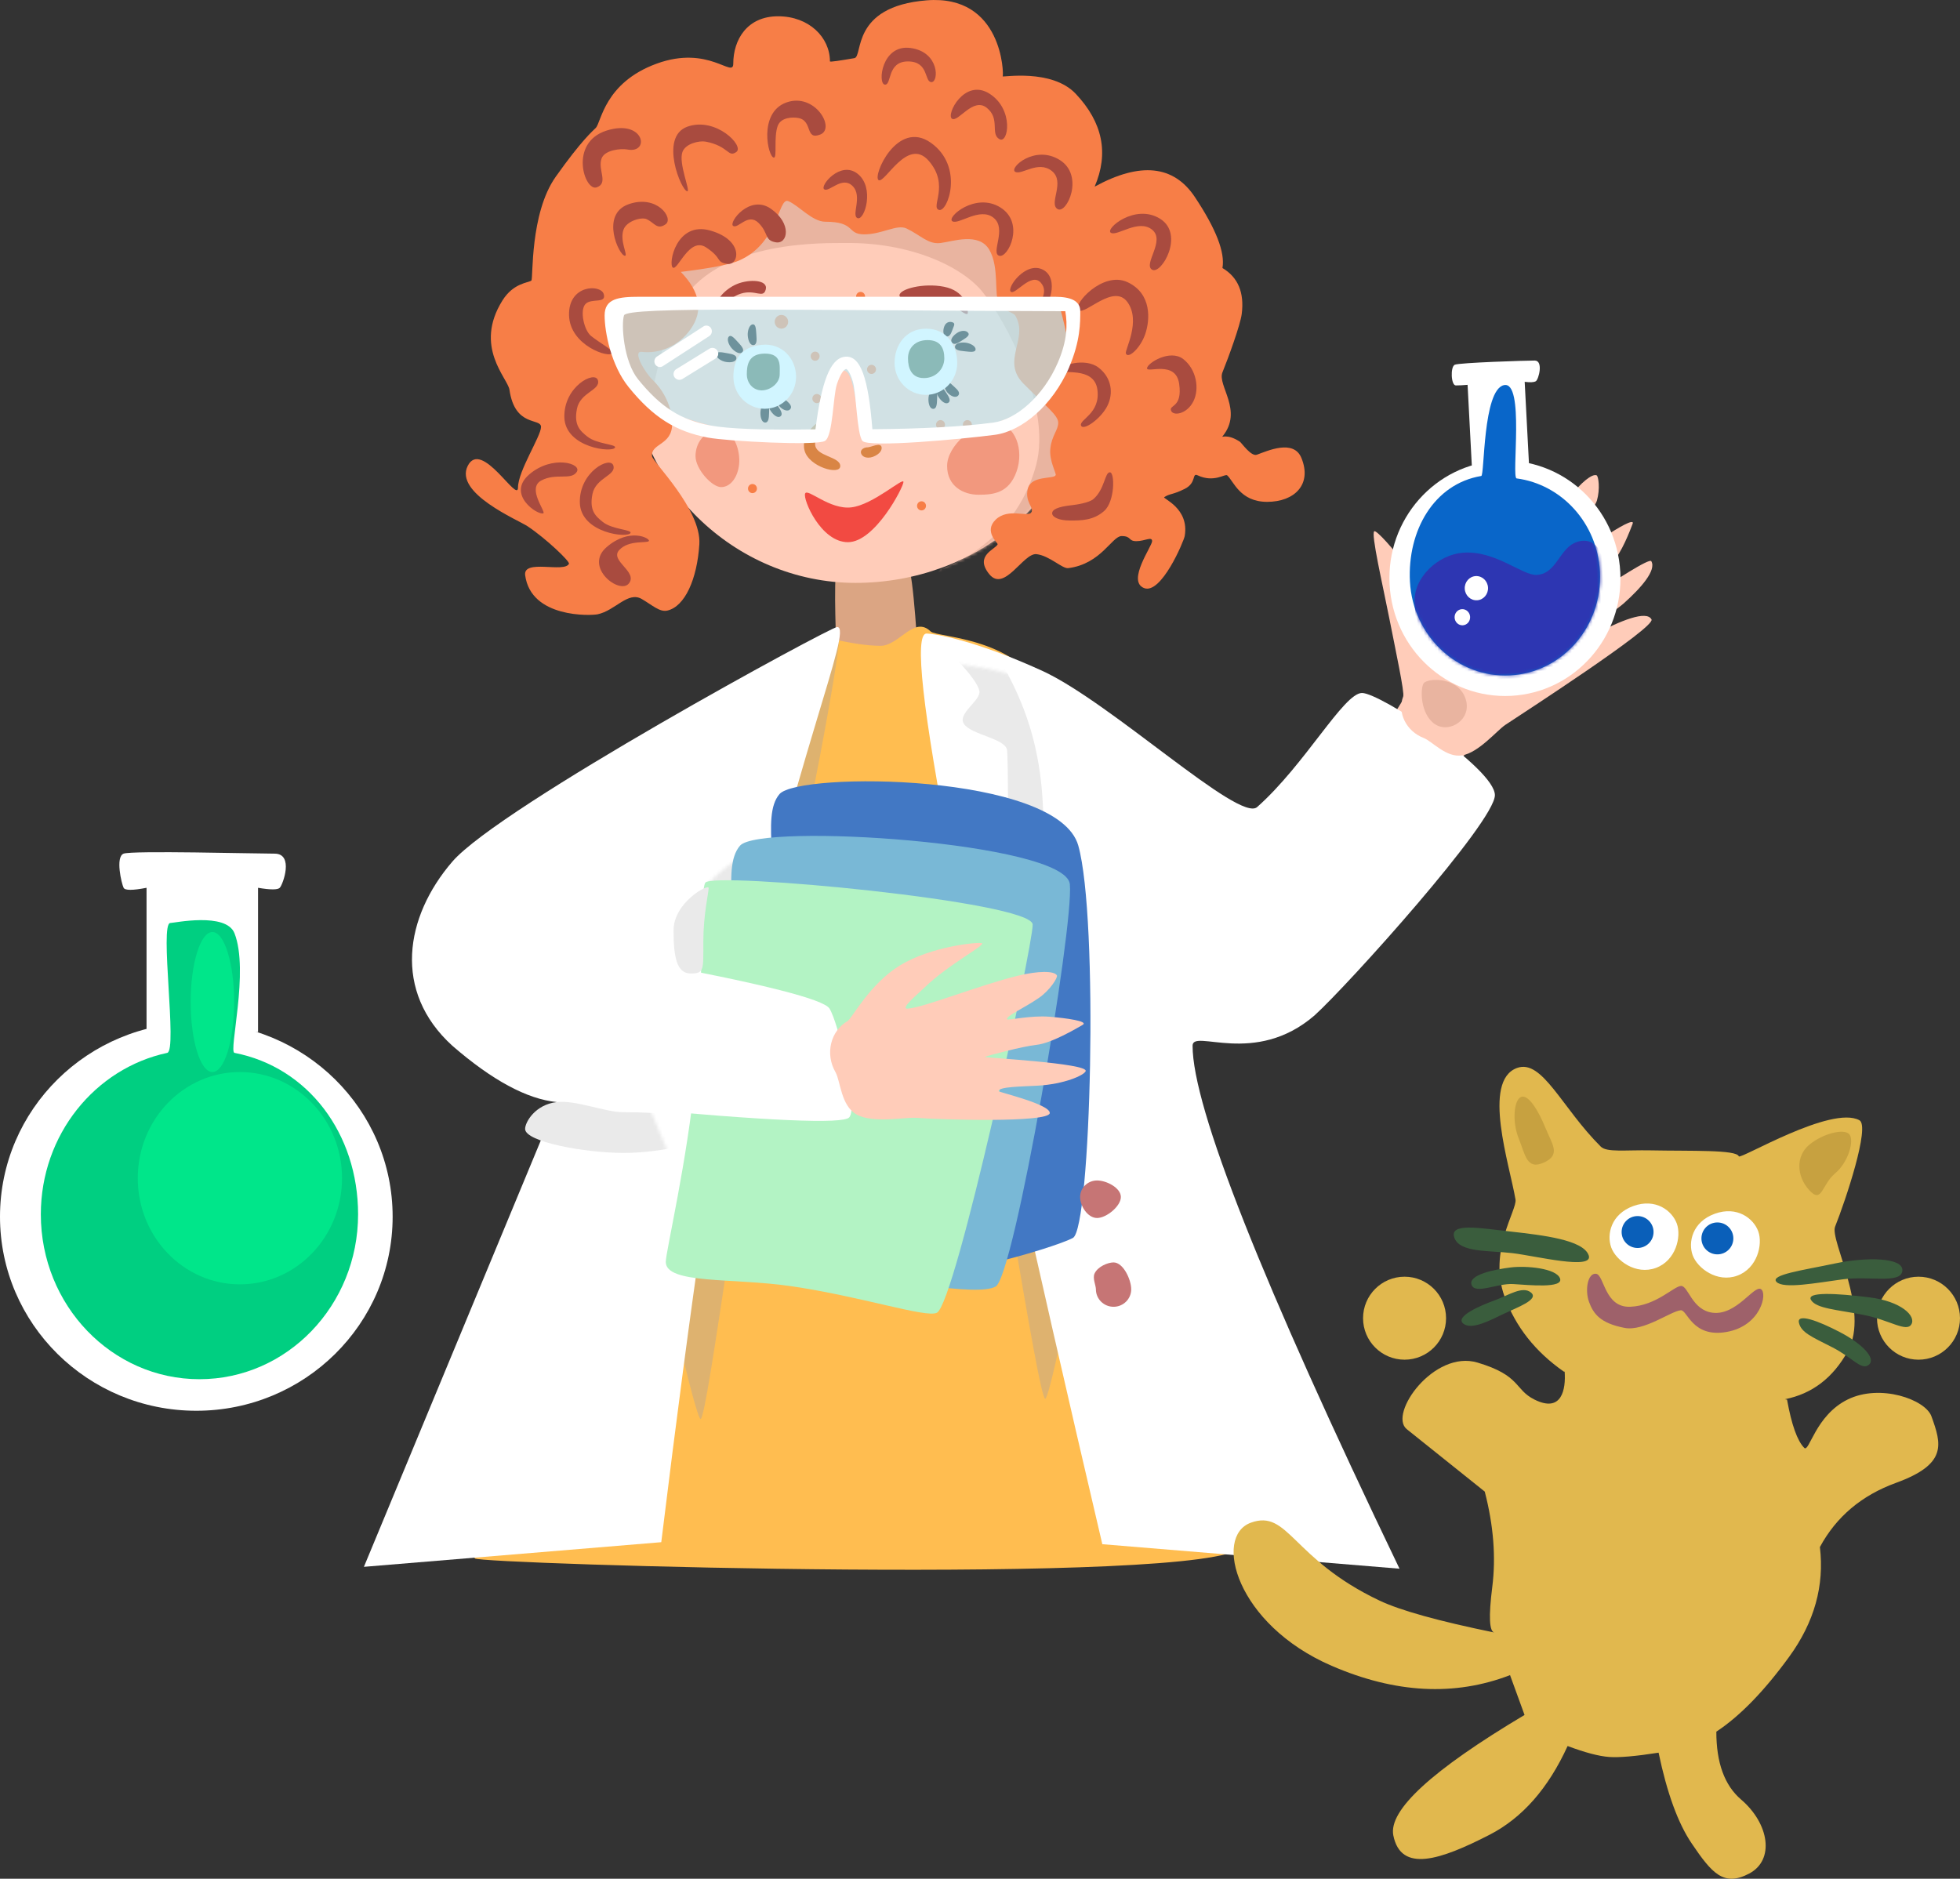 <svg xmlns="http://www.w3.org/2000/svg" xmlns:xlink="http://www.w3.org/1999/xlink" width="614" height="588.619"><rect width="100%" height="100%" fill="#333333" stroke="none"/><defs><path d="M49.692 144.35c27.444 0 49.692-23.126 49.692-51.654 0-25.266-15.667-46.11-38.722-50.59-1.903-.369 4.664-25.66 0-37.48-2.632-6.67-18.965-3.21-20.097-3.21-3.458 0 2.293 39.992-.966 40.69C16.994 46.956 0 67.763 0 92.697c0 28.528 22.248 51.654 49.692 51.654z" id="a"/><path d="M70.17 136.86c37.952 0 71.183-26.89 71.183-64.407C141.353 34.936 106.672 0 68.72 0 30.767 0 0 30.414 0 67.93c0 37.518 32.217 68.93 70.17 68.93z" id="c"/><path d="M240.98 288.37c6.252-6.986-46.325-149.752-47.889-162.463-4.23-34.402-6.27-83.123-13.42-102.914-7.15-19.792-34.156-19.529-36.179-21.509-5.187-5.077-9.898 4.502-15.676 4.502-4.351 0-10.084-.889-17.2-2.666C30.944 186.167-5.69 282.366.717 291.918c1.152 1.718 229.277 8.729 240.264-3.548z" id="e"/><path d="M149.927 292.996c-43.214-89.953-64.822-144.574-64.822-163.86 0-5.429 19.49 6.675 38.2-9.486 10.504-9.515 56.503-60.646 56.503-69.01 0-8.364-35.893-32.015-41.624-32.015-5.732 0-17.849 22.46-32.863 35.753-5.61 4.967-45.96-32.958-67.415-42.742C16.451 1.85 3.855 0 1.768 0-6.092 0 12.26 95.106 56.83 285.318z" id="g"/><path d="M149.138 294.543l-60.403-145.61c9.329-.944 20.234-6.83 32.714-17.656 18.721-17.032 14.857-40.394 0-57.663S2.978.09.89.09c-5.236 0 13.605 41.785 31.623 126.519 6.03 28.357 13.854 81.763 23.473 160.218z" id="i"/><path d="M29.8 91.348c16.458 0 29.8-13.88 29.8-31.003 0-15.25-10.585-27.93-24.53-30.519C33.36 29.51 39.304-.747 32.605.434c-6.7 1.18-7.49 27.926-8.563 28.048C9.119 30.174 0 44.372 0 60.345c0 17.123 13.342 31.003 29.8 31.003z" id="k"/></defs><g fill="none" fill-rule="evenodd"><circle cx="601" cy="413" r="13" fill="#e1b84e"/><circle cx="440" cy="413" r="13" fill="#e1b84e"/><g transform="translate(0 267)"><path d="M45.905 56.356h34.934V11.152c3.88.657 6.147.657 6.8 0 .981-.987 4.52-10.7-1.627-10.7-6.148 0-44.644-1.017-47.288 0-2.645 1.016-.644 9.43 0 10.7.429.847 2.822.847 7.181 0z" fill="#fff"/><ellipse cx="61.5" cy="114.195" rx="61.5" ry="60.805" fill="#fff"/><g transform="translate(12.792 20.763)"><mask id="b" fill="#fff"><use xlink:href="#a" width="100%" height="100%"/></mask><use xlink:href="#a" width="100%" height="100%" fill="#00cf81"/><ellipse mask="url(#b)" cx="62.361" cy="81.374" rx="31.993" ry="33.257" fill="#00e68a"/><ellipse mask="url(#b)" cx="53.748" cy="26.181" rx="6.807" ry="21.936" fill="#00e68a"/></g></g><g transform="translate(145.919)"><path d="M141.736 207.894c0-1.348-1.46-28.45-3.25-31.01-5.03-7.193-20.228-.497-21.657-.497-1.936 0-.821 21.74-.821 26.874s25.728 9.767 25.728 4.633z" fill="#dba583"/><g transform="translate(51.89 45.764)"><mask id="d" fill="#fff"><use xlink:href="#c" width="100%" height="100%"/></mask><use xlink:href="#c" width="100%" height="100%" fill="#ffccb9"/><path d="M96.816 132.62c.32 0-14.237 14.322-6.43 13.062 20.57-3.32 57.892-21.368 57.892-30.242 0-3.182-5.55-76.896-13.276-83.942C122.628 20.212 79.95-2.982 46.423 6.527c-2.788.79-49.507 9.229-62.618 43.994-4.246 11.257 1.09 35.265 16.01 72.022 4.368-39.64 9.759-64.385 16.171-74.232 12.377-19.008 44.78-17.864 50.998-17.938 20.336-.243 36.415 7.291 42.903 15.214 7.18 8.768 21.843 35.932 16.878 54.403-6.98 25.966-30.639 32.63-29.949 32.63z" mask="url(#d)" fill="#e9b4a0"/></g><path d="M160.595 155.004c4.647 0 9.48-.456 11.912-7.192 2.432-6.736-.233-14.948-6.673-15.267-6.441-.32-15.056 7.052-15.056 13.445 0 6.393 5.17 9.014 9.817 9.014zM79.986 152.613c2.882 0 5.185-2.956 5.628-7.096.442-4.139-1.42-10.697-6.192-10.697-4.77 0-7.46 4.014-7.46 8.083s5.143 9.71 8.024 9.71z" fill="#f2987e"/><path d="M119.707 169.87c8.51 0 17.394-17.284 17.394-18.864 0-1.58-9.49 7.148-16.326 7.953-6.837.806-13.731-6.128-14.479-4.323-.748 1.805 4.902 15.234 13.411 15.234z" fill="#f24a42"/><path d="M93.779 132.392c1.02.018 1.197-1.363 1.224-2.943.027-1.58.287-3.539-.785-3.558-1.072-.019-1.895 1.829-1.922 3.408-.027 1.58.461 3.075 1.483 3.093z" fill="#000"/><path d="M98.564 130.457c.836-.597.183-1.82-.706-3.115-.888-1.294-1.807-3.035-2.686-2.408-.878.628-.479 2.616.41 3.91.888 1.294 2.145 2.21 2.982 1.613zM146.408 128.103c1.021.018 1.198-1.364 1.225-2.943.027-1.58.287-3.539-.785-3.558-1.072-.019-1.895 1.828-1.922 3.408-.027 1.58.461 3.074 1.482 3.093z" fill="#000"/><path d="M151.193 126.168c.837-.597.184-1.821-.705-3.115-.888-1.294-1.808-3.035-2.686-2.408-.878.627-.48 2.615.41 3.91.888 1.293 2.145 2.21 2.981 1.613zM154.26 123.914c.689-.808-.109-1.727-1.136-2.638-1.028-.911-2.153-2.223-2.876-1.375-.723.848-.045 2.548.983 3.459 1.027.91 2.34 1.362 3.03.554zM101.63 128.203c.69-.808-.108-1.727-1.136-2.638-1.028-.911-2.153-2.223-2.876-1.375-.723.848-.045 2.548.983 3.46 1.028.91 2.341 1.36 3.03.553z" fill="#000"/><g fill="#000"><path d="M152.252 107.257c.585.849 1.556.483 2.862-.38 1.306-.862 2.898-1.668 2.284-2.559-.614-.891-2.185-.874-3.491-.012-1.306.863-2.24 2.102-1.655 2.95zM150.475 105.347c.986.336 1.525-.742 1.973-2.029.447-1.286 1.026-1.995-.008-2.348-1.034-.353-2.13.087-2.577 1.374-.448 1.287-.373 2.667.612 3.003z"/><path d="M153.242 108.604c-.088 1.018 1.278 1.293 2.851 1.433 1.573.14 3.51.54 3.601-.528.092-1.068-1.695-2.022-3.268-2.163-1.573-.14-3.097.24-3.184 1.258z"/></g><path d="M40.704 40.086c-.927.943-4.356 3.752-12.528 15.282-8.173 11.53-7.022 32.086-7.637 32.533-1.024.744-5.622.744-9.06 6.24-9.093 14.54 1.674 24.342 2.2 27.981 1.713 11.864 9.884 8.727 9.884 11.638 0 2.912-7.209 13.8-7.209 18.977 0 5.178-11.46-15.332-15.754-6.765-4.294 8.566 15.773 16.918 18.776 18.924 5.795 3.871 13.272 11.012 12.938 11.728-1.386 2.97-14.414-1.6-13.717 3.603 1.809 13.496 20.616 12.67 22.698 12.232 5.512-1.16 9.49-7.292 13.807-4.797 3.292 1.903 5.621 4.184 8.013 3.638 5.529-1.263 9.347-9.863 10.047-20.766.7-10.903-14.607-25.781-14.814-27.593-.467-4.074 6.285-3.382 6.285-10.056 0-6.674-3.813-11.71-6.121-13.873-2.308-2.164-6.457-9.122-3.41-8.772 5.56.639 11.52-1.68 15.371-7.177 3.975-5.673 2.934-11.632-3.123-17.878 9.276-1.13 15.331-2.306 18.166-3.528 12.57-5.418 12.302-19.933 15.495-18.651 3.192 1.282 7.523 6.458 11.576 6.458 9.716 0 6.62 3.958 12.23 3.958s10.249-3.264 13.251-1.835c4.445 2.116 6.76 5.03 10.638 4.55 3.886-.482 12.008-3.44 15.27 2.08 3.26 5.52 1.414 14.395 3.059 16.712 2.032 2.862 4.489 2.929 5.081 3.916 4.392 7.319-4.62 14.128 2.651 21.419 7.271 7.29 10.817 9.878 10.817 12.194 0 2.315-2.031 4.006-2.463 8.027-.432 4.02 2.01 7.863 1.635 8.436-.81 1.24-7.668-.018-8.702 4.228-1.033 4.246 2.17 5.91 1.034 7.434-1.135 1.524-7.195-1.523-11.077 2.205-3.883 3.728.756 7.35.592 7.746-.659 1.601-7.384 3.48-2.628 9.344 4.756 5.864 10.705-6.744 14.807-6.261 4.102.483 8.077 4.62 9.946 4.382 10.322-1.313 13.694-10.05 16.72-10.05 3.149 0 1.985 1.6 4.62 1.6 2.633 0 4.928-1.6 4.928 0 0 1.601-7.96 12.447-2.567 14.676 5.393 2.228 12.501-14.67 12.778-16.277 1.517-8.817-7.08-11.752-6.403-12.192 1.847-1.2 2.574-.68 6.403-2.59 3.828-1.908 2.176-5.13 4.052-4.245 5.11 2.408 8.612-.56 9.249 0 2.012 1.773 3.978 8.31 12.515 8.31s14.168-5.422 10.741-13.759c-2.471-6.012-10.74-2.15-13.968-1.006-1.806.64-4.772-3.728-5.31-4.081-4.019-2.633-5.842-1.179-5.459-1.644 6.636-8.063-1.67-15.962 0-20.075 1.951-4.804 5.61-14.935 6.038-18.271.862-6.717-1.15-11.525-6.038-14.424.876-4.855-2.005-12.271-8.641-22.247-6.636-9.976-17.101-11.059-31.394-3.248 4.504-10.444 2.527-20.144-5.933-29.1-7.513-7.955-23.1-5.093-22.87-5.459.354-.56 0-25.75-23.866-23.81-23.867 1.939-19.79 17.631-22.6 18.11-4.21.718-7.656 1.28-7.656 1 0-7.504-6.547-14.118-16.249-14.118-9.702 0-14.033 7.35-14.033 14.854 0 4.702-7.679-5.992-24.035 0-16.356 5.99-17.308 18.368-19.046 20.133z" fill="#f77e47"/><path d="M86.613 110.364c.735-.724-.098-1.828-1.174-2.964-1.076-1.137-2.251-2.71-3.022-1.95-.772.76-.073 2.66 1.003 3.796 1.077 1.136 2.459 1.841 3.193 1.118zM84.762 112.348c.16-1.03-1.157-1.4-2.687-1.647-1.53-.247-3.397-.782-3.564.298-.168 1.08 1.511 2.168 3.041 2.415 1.53.248 3.05-.038 3.21-1.066zM90.122 108.135c1.017-.091 1.051-1.484.916-3.057-.135-1.574-.077-3.55-1.145-3.455-1.068.096-1.698 2.02-1.563 3.594.135 1.574.774 3.009 1.792 2.918z" fill="#000"/><path d="M147.79 93.978c5.072.93 9.482 5.926 9.482 3.952 0-1.975-1.012-6.816-7.478-8.09-6.466-1.275-13.935.714-13.935 2.689 0 1.974 6.858.52 11.93 1.45zM86.2 91.99c4.519-1.418 6.996 1.718 7.771-1.32.776-3.038-5.138-3.295-9.053-1.672-3.915 1.622-7.225 5.625-5.904 7.069 1.32 1.444 2.669-2.658 7.187-4.077z" fill="#ac4a41"/><ellipse cx="98.872" cy="100.823" rx="2.104" ry="2.145" fill="#f77e47"/><ellipse transform="rotate(2 94.011 113.028)" cx="94.011" cy="113.028" rx="1.402" ry="1.43" fill="#f77e47"/><ellipse transform="rotate(2 109.438 111.598)" cx="109.438" cy="111.598" rx="1.402" ry="1.43" fill="#f77e47"/><ellipse transform="rotate(2 109.966 124.872)" cx="109.966" cy="124.872" rx="1.402" ry="1.43" fill="#f77e47"/><path d="M126.132 143.391c1.715 0 4.37-1.524 4.128-3.24-.242-1.714-3.343 0-4.402 0-1.06 0-2.063.64-2.09 1.43-.027.79.649 1.81 2.364 1.81z" fill="#d98545"/><ellipse transform="rotate(2 89.804 153.072)" cx="89.804" cy="153.072" rx="1.402" ry="1.43" fill="#f77e47"/><ellipse transform="rotate(2 127.1 115.732)" cx="127.099" cy="115.732" rx="1.402" ry="1.43" fill="#f77e47"/><ellipse transform="rotate(2 123.673 92.881)" cx="123.673" cy="92.881" rx="1.402" ry="1.43" fill="#f77e47"/><ellipse transform="rotate(2 148.706 133.05)" cx="148.706" cy="133.05" rx="1.402" ry="1.43" fill="#f77e47"/><ellipse transform="rotate(2 157.12 133.05)" cx="157.121" cy="133.05" rx="1.402" ry="1.43" fill="#f77e47"/><ellipse transform="rotate(2 142.762 158.485)" cx="142.762" cy="158.485" rx="1.402" ry="1.43" fill="#f77e47"/><path d="M117.306 146.012c0-3.06-7.88-2.962-7.88-6.911 0-3.95 4.896-7.53 2.96-7.53s-7.563 4.388-6.278 9.537c1.285 5.15 11.198 7.965 11.198 4.904z" fill="#d98545"/></g><path d="M290.052 123.715c5.422 0 9.817-4.482 9.817-10.01 0-5.53-3.314-10.729-9.738-10.729-6.425 0-9.896 5.2-9.896 10.729 0 5.528 4.395 10.01 9.817 10.01z" fill="#fff"/><path d="M289.425 118.455c3.83 0 6.394-2.97 6.394-6.18 0-3.21-1.247-5.721-5.233-5.721-3.985 0-6.144 2.561-6.144 5.72 0 3.16 1.152 6.181 4.983 6.181z" fill="#4a6747"/><path d="M239.564 128.067c5.422 0 9.818-4.482 9.818-10.01 0-5.53-4.243-10.67-10.75-10.016-6.507.654-8.885 4.486-8.885 10.015 0 5.53 4.396 10.011 9.817 10.011z" fill="#fff"/><path d="M238.628 122.307c2.71 0 5.628-2.263 5.628-5.027 0-2.765.609-6.492-4.634-6.492s-5.667 3.727-5.667 6.492c0 2.764 1.962 5.027 4.673 5.027z" fill="#4a6747"/><g fill="#a94b3f"><path d="M335.204 163.082c3.485 0 7.306 0 10.693-2.988 3.387-2.989 3.387-12.12 1.784-12.12s-1.615 5.373-5.165 8.396c-1.364 1.161-5.327 1.754-6.608 1.891-4.615.496-6.305 1.381-6.305 2.566 0 1.185 2.115 2.255 5.6 2.255zM346.85 127.268c2.04-3.988 1.425-8.914-2.707-12.097-4.131-3.183-11.863-.845-11.975.785-.112 1.63 10.532-1.475 11.599 6.061 1.067 7.536-5.755 9.438-5.122 11.283.632 1.846 6.166-2.045 8.206-6.032zM373.818 125.798c2.04-3.987.97-10.125-3.161-13.308-4.132-3.183-11.222 1.247-11.334 2.878-.112 1.63 9.002-2.637 10.069 4.899 1.067 7.535-3.19 6.5-2.557 8.345.633 1.845 4.943 1.173 6.983-2.814zM358.723 104.78c1.564-4.451 2.189-12.797-5.534-16.387s-17.28 7.063-15.296 8.777c1.984 1.713 10.963-8.505 15.296-2.518 4.333 5.988-.87 15-.5 16.076.632 1.845 4.47-1.496 6.034-5.948zM326.724 84.498c-5.408-2.788-11.457 5.736-10.079 6.896 1.379 1.16 6.38-6.202 9.381-2.85 3.002 3.352-1.608 6.887.333 7.698 1.94.81 5.773-8.955.365-11.744zM313.398 65.002c-7.809-4.901-17.023 3.12-15.056 4.322 1.968 1.201 8.593-4.544 12.9-1.099 4.308 3.446-.973 11.037 1.774 11.905 2.747.868 8.19-10.227.382-15.128zM363.426 68.54c-7.81-4.901-17.394 3.194-15.427 4.396 1.967 1.201 8.593-4.433 12.9-.987 4.307 3.445-2.876 10.814 0 12.543 2.875 1.728 10.336-11.052 2.527-15.952zM331.993 50.127c-7.808-4.9-15.952 2.487-13.985 3.689 1.967 1.201 7.195-3.688 11.502-.242 4.307 3.445-1.092 10.194 1.784 11.922 2.875 1.73 8.508-10.468.7-15.369zM309.925 29.32c-7.809-4.9-13.664 6.677-11.696 7.879 1.967 1.201 6.579-6.87 10.886-3.425 4.307 3.446 1.042 8.065 3.918 9.794 2.875 1.729 4.7-9.347-3.108-14.248zM285.258 15.036c-9.089-1.238-10.37 11.187-8.094 11.469 2.276.281.6-7.258 7.264-7.258 6.664 0 5.057 6.475 7.376 6.475s2.542-9.448-6.546-10.686zM291.584 44.718c-10.545-7.448-18.32 10.508-16.352 11.71 1.967 1.2 9.08-13.705 15.731-6.018s.431 14.489 3.178 15.357c2.748.868 7.987-13.601-2.557-21.05zM268.685 54.461c-5.397-4.307-12.027 3.864-10.475 4.86 1.552.996 5.586-4.3 8.867-1.049 3.28 3.251-.561 9.367 1.608 10.082 2.17.715 5.397-9.585 0-13.893zM241.492 65.403c-6.667-4.656-13.372 4.386-11.82 5.382 1.552.996 4.665-4.205 7.946-.954 3.28 3.25 1.727 5.487 5.455 6.091 3.729.605 5.085-5.863-1.581-10.52zM246.34 32.107c-8.923 3.2-5.727 17.297-3.893 17.27 1.044-.015-.107-6.355 1.179-9.918.97-2.691 4.63-2.858 6.56-2.469 4.488.905 1.957 7.084 6.807 5.149 4.85-1.935-1.73-13.23-10.653-10.032zM215.318 39.694c-8.923 3.2-1.833 20.26 0 20.232 1.044-.015-2.824-8.737-1.538-12.3.971-2.691 5.352-3.623 7.29-3.251 7.294 1.399 6.943 5.111 9.59 3.251 2.648-1.86-6.419-11.131-15.342-7.932zM196.868 64.002c-8.923 3.199-2.92 16.163-1.087 16.136 1.045-.015-1.737-4.642-.45-8.204.97-2.691 5.624-4.045 7.29-3.252 2.409 1.149 3.24 3.446 5.888 1.587 2.648-1.86-2.717-9.466-11.64-6.267zM178.26 98.758c.226 9.643 12.952 13.618 13.494 11.832.308-1.018-3.668-2.98-6.593-5.329-2.21-1.773-3.592-8.006-1.776-9.988 1.815-1.981 6.666.01 5.75-3.133-.917-3.142-11.101-3.024-10.875 6.618zM176.793 130.718c.227 9.643 15.348 11.254 15.89 9.467.308-1.017-5.76-1.05-8.686-3.399-2.21-1.773-4.296-3.507-3.256-8.724 1.04-5.216 7.476-5.792 6.56-8.934-.917-3.142-10.734 1.948-10.508 11.59zM181.641 157.47c.227 9.643 15.348 11.254 15.89 9.468.308-1.018-5.76-1.051-8.686-3.399-2.21-1.774-4.296-3.507-3.256-8.724 1.04-5.216 7.476-5.792 6.56-8.934-.917-3.143-10.734 1.947-10.508 11.59zM165.758 148.676c-7.207 6.247 2.733 12.844 4.435 12.15.97-.397-5.257-7.824-.627-10.283 4.63-2.459 9.273.044 11.09-2.66 1.819-2.703-7.692-5.455-14.898.793z"/><path d="M190.002 171.442c-7.207 6.248 4.133 15.005 7.02 11.34 2.886-3.665-6.11-7.075-3.055-10.428 3.054-3.352 8.963-2.023 9.314-2.879.35-.855-6.073-4.28-13.28 1.967zM189.993 40.92c-11.876 3.776-6.896 19.099-3.077 17.779 3.818-1.32.252-5.486 1.538-9.049.971-2.691 6.111-3.185 8.05-2.813 7.294 1.398 5.364-9.695-6.511-5.918zM222.502 72.226c-10.685-3.04-13.267 10.625-11.715 11.62 1.552.996 5.155-9.793 10.412-6.332 5.257 3.461 2.87 4.553 6.599 5.157 3.728.605 5.39-7.404-5.296-10.445z"/></g><g transform="translate(148.047 196.354)"><mask id="f" fill="#fff"><use xlink:href="#e" width="100%" height="100%"/></mask><use xlink:href="#e" width="100%" height="100%" fill="#ffbd50"/><path d="M162.498 241.898c2.202 0 16.666-96.969 25.79-139.332 9.124-42.363 16.706-101.082 14.505-101.082-2.202 0-64.085 73.086-64.085 101.877 0 28.792 21.589 138.537 23.79 138.537z" mask="url(#f)" transform="matrix(-1 0 0 1 341.885 0)" fill="#deb26f"/><path d="M71.422 248.23c2.202 0 14.259-96.132 23.383-138.495 9.124-42.363 22.052-108.25 19.85-108.25-2.201 0-71.685 73.085-71.685 101.876 0 28.792 26.251 144.87 28.452 144.87z" mask="url(#f)" fill="#deb26f"/></g><path d="M414.779 276.154c27.814 8.355 40.489-38.86 54.762-58.586 14.274-19.725-3.81-18.789-7.826-26.13-4.016-7.34-37.905 57.235-45.838 63.247-7.933 6.013-28.912 13.114-1.098 21.47z" fill="#ffccb9"/><g transform="translate(288.489 198.489)"><mask id="h" fill="#fff"><use xlink:href="#g" width="100%" height="100%"/></mask><use xlink:href="#g" width="100%" height="100%" fill="#fff"/><path d="M38.25 38.136c-.003 3.68-34.766 128.18-33.871 128.42 5.3 1.42 22.775-55.67 35.4-91.796 12.624-36.126 6.015-55.62 1.145-73.511-3.92-14.407-11.947-3.755-13.59-3.754-3.683.003 7.335 14.331 7.33 20.575-.003 3.07-8.645 5.113-7.355 8.852 1.334 3.864 10.944 7.534 10.941 11.214z" mask="url(#h)" transform="rotate(-15 25.712 80.142)" fill="#eaeaea"/></g><path d="M181.45 318.072c2.192 29.04 50.68 23.99 74.154 30.286 9.764 2.62 28.918 2.922 31.15 0 .845-1.104 5.265-13.9 6.924-15.865 5.393-6.392-83.413-15.812-91.852-21.086-8.44-5.275-22.567-22.376-20.375 6.665z" fill="#ffdccf"/><g transform="translate(114 196.354)"><mask id="j" fill="#fff"><use xlink:href="#i" width="100%" height="100%"/></mask><use transform="matrix(-1 0 0 1 149.138 0)" xlink:href="#i" width="100%" height="100%" fill="#fff"/><path d="M81.364 164.865c11.926 0 26.882-3.405 26.882-7.518 0-4.113-15.163-5.248-27.089-5.248-5.622 0-14.782-3.864-20.754-3.166-6.696.782-9.903 6.24-9.903 8.414 0 4.113 18.939 7.518 30.864 7.518z" mask="url(#j)" fill="#eaeaea"/><path d="M127.257 39.056c-.007 3.692-30.45 142.851-26.09 131.04 8.699-23.571 29.043-77.512 32.797-117.006C137.717 13.596 120.08-1.703 116.4-1.696c-3.679.008 7.311 14.366 7.299 20.63-.006 3.079-8.643 5.138-7.358 8.886 1.328 3.875 10.924 7.545 10.916 11.236z" mask="url(#j)" transform="scale(-1 1) rotate(-15 0 977.908)" fill="#eaeaea"/></g><g><path d="M336.115 387.847c5.658-3.089 8.066-100.106 1.682-122.906-6.383-22.8-87.603-23.156-93.608-16.145-6.005 7.012.45 24.768-2.206 53.543-2.372 25.714-8.941 53.75-8.941 56.82 0 6.63 34.453 41.16 34.873 41.22 21.301 3.108 62.542-9.443 68.2-12.532z" fill="#4278c4"/><path d="M311.89 403.095c5.862-3.184 24.597-113.002 23.254-126.09-1.342-13.088-97.105-19.278-103.326-12.05-6.22 7.23.466 25.535-2.284 55.2-2.458 26.511-9.264 55.416-9.264 58.58 0 7.005 19.007 16.426 36.995 19.038 22.067 3.203 48.764 8.507 54.625 5.322z" fill="#79b8d6"/><path d="M293.519 411.279c5.898-3.19 29.987-114.372 29.987-121.596 0-7.225-100.315-16.643-102.55-13.135-1.793 2.813-.304 30.41-3.071 60.127-2.473 26.557-9.322 55.511-9.322 58.68 0 7.018 20.898 4.962 39 7.577 22.206 3.21 42.706 10.104 45.956 8.347z" fill="#b3f3c4"/><path d="M203.638 301.634c35.609 6.693 54.34 11.468 56.194 14.325 2.781 4.286 9.13 30.888 6.202 34.125-1.952 2.158-25.406 1.135-70.362-3.07z" fill="#fff"/><path d="M287.183 350.23c-3.504-.29-13.643 1.841-18.835-1.048-4.965-2.763-5.028-10.49-6.63-13.282-3.278-5.713-1.568-12.881 3.818-16.01 1.279-.743 6.933-11.633 16.342-17.397 9.734-5.964 24.253-7.382 25.655-7.004 1.675.451-10.267 6.469-17.978 13.976-2.079 2.024-7.811 6.726-5.168 6.545 5.013-.344 22.533-7.395 34.487-10.309 6.395-1.558 11.38-1.568 12.215-.112.362.631-2.105 4.637-5.692 7.104-4.684 3.222-10.452 5.69-9.886 6.676.223.387 7.321-1.301 13.244-.822 5.111.412 12.417 1.389 10.394 2.564-2.024 1.176-9.846 5.782-14.51 6.255-4.194.425-15.64 3.477-16.16 3.78-.412.238 32.662 1.964 31.621 4.462-.547 1.314-6.658 4.051-14.975 4.535-5.134.298-12.274.302-12.312 1.715-.01.34 16.24 4.099 16.04 6.88-.222 3.111-34.815 2.058-41.67 1.492zM471.562 227.111c-2.57 1.713-8.335 8.695-13.532 9.553-4.97.82-9.371-4.42-12.047-5.454-5.474-2.113-8.342-7.939-6.406-13.012.46-1.204-2.352-14.27-4.354-24.456-2.003-10.187-5.868-26.799-4.691-27.305 1.405-.605 20.733 22.222 19.669 31.55-.287 2.516-1.574 8.851.14 7.287 3.251-2.968 34.91-41.119 41.48-49.624 3.515-4.55 6.934-7.275 8.33-6.736.604.233 1.168 4.313.095 7.953-1.401 4.753-27.57 33.367-26.625 33.732.37.143 24.899-19.674 29.238-22.576 3.745-2.504 9.315-5.82 8.588-3.915-.727 1.906-3.504 9.314-6.442 12.18-2.642 2.577-29.387 25.694-29.575 26.185-.147.387 40.704-28.634 41.862-26.655 1.663 2.839-3.196 8.367-8.638 13.23-3.36 3.004-24.974 17.39-24.204 18.375.186.237 29.79-19.28 32.916-13.35 1.311 2.486-40.774 29.687-45.804 33.038z" fill="#ffccb9"/><path d="M449.505 226.875c-4.654-3.14-4.604-11.194-3.526-12.792 1.078-1.598 10.346-2.253 12.978 4.415 2.632 6.668-4.798 11.516-9.452 8.377z" fill="#e9b4a0"/><path d="M264.282 116.098c4.328 0 4.304 21.814 6.393 21.785 13.78-.193 27.613-1.138 38.21-4.353 16.537-5.018 26.328-14.101 26.328-20.807 0-3.067-1.057-8.541-3.17-16.422l-134.848-1.18c-2.355 3.026-3.532 6.11-3.532 9.248 0 2.674 3.532 9.641 3.532 12.455 0 10.933 26.494 19.924 60.431 20.993 2.235.07 2.327-21.72 6.656-21.72z" opacity=".613" fill="#b4eeff"/><path d="M199.871 118.815c7.122 8.819 13.447 12.752 22.573 14.476 5.711 1.079 16.747 1.493 33.009 1.221 1.868-14.665 4.536-22.105 9.104-22.728 5.07-.691 7.477 6.822 8.727 22.688 15.703-.113 28.342-.807 37.903-2.078 7.105-.945 15.636-8.248 20.166-18.722 2.988-6.909 3.1-11.945 2.367-16.164-84.452-.254-137.34-1.545-138.247 1.308-.906 2.853-.14 14.379 4.398 19.999zm.402-25.833h130.22c4.787 0 7.913 1.187 7.913 4.526 0 3.34.1 9.266-3.553 17.714-5.036 11.646-14.646 19.872-23.168 21.005-10.103 1.343-39.77 4.096-41.517 1.908-1.746-2.188-1.92-14.925-2.989-18.547-.494-1.677-1.029-2.859-1.55-3.522-.311-.395-.451-.466-.562-.45-.732.1-1.823 1.58-2.887 4.731-1.227 3.635-1.227 16.206-3.729 17.788-2.501 1.582-30.47.135-36.708-1.043-10.036-1.896-17.15-6.321-24.83-15.83-5.473-6.777-7.507-17.173-7.507-22.446 0-5.273 4.345-5.834 10.867-5.834z" fill="#fff" fill-rule="nonzero"/><g transform="rotate(-3 2402.476 -8171.094)"><path d="M28.453 34.953h17.912V7.527c1.705.316 2.867.316 3.487 0 .93-.474 2.786-6.342 0-6.492-2.786-.15-23.627-.574-25.08 0-1.454.574-1.531 6.41 0 6.492 1.02.055 2.247.055 3.681 0z" fill="#fff"/><ellipse cx="36.968" cy="68.671" rx="36.186" ry="36.882" fill="#fff"/><g transform="translate(7.195 7.791)"><mask id="l" fill="#fff"><use xlink:href="#k" width="100%" height="100%"/></mask><use xlink:href="#k" width="100%" height="100%" opacity=".183" fill="#0966c9"/><path d="M24.327 97.675c6.099 0 24.592-6.623 32.83-18.666 5.371-7.852 4.655-21.453 2.443-25.636-2.106-3.983-6.756-3.475-9.527-1.18-3.423 2.836-5.193 8.152-10.277 8.152-4.57 0-12.526-8.413-22.767-8.152-7.635.195-15.964 6.779-15.964 15.112 0 19.512 13.185 30.37 23.262 30.37z" mask="url(#l)" fill="#2d36b2"/><ellipse mask="url(#l)" cx="20.678" cy="63.509" rx="3.649" ry="3.796" fill="#fff"/><ellipse mask="url(#l)" cx="15.812" cy="72.367" rx="2.433" ry="2.531" fill="#fff"/></g></g><path d="M343.683 381.606c2.94 0 7.45-3.716 7.45-6.578 0-2.861-4.51-5.181-7.45-5.181-2.939 0-5.321 2.32-5.321 5.181 0 2.862 2.382 6.578 5.321 6.578zM348.84 409.423c3.054 0 5.53-2.449 5.53-5.47s-2.476-8.428-5.53-8.428c-1.8 0-4.935 1.3-5.945 3.462-.703 1.505.415 3.726.415 4.966 0 3.021 2.476 5.47 5.53 5.47z" fill="#c67575"/></g><path d="M205.83 111.693l14.519-9.407a1.707 1.707 0 0 1 2.39.551 1.822 1.822 0 0 1-.57 2.47l-14.518 9.407a1.707 1.707 0 0 1-2.39-.551 1.822 1.822 0 0 1 .57-2.47zM211.852 115.665l10.357-6.395a1.833 1.833 0 0 1 2.513.58c.53.837.28 1.945-.558 2.475l-.016.01-10.357 6.395a1.833 1.833 0 0 1-2.513-.58 1.794 1.794 0 0 1 .558-2.475l.016-.01z" fill="#fff"/><path d="M216.383 305c4.247 0 3.945-1.091 3.945-9.84 0-8.748 1.672-15.501 1.672-16.945 0-1.444-11 4.539-11 13.287 0 8.749 1.136 13.498 5.383 13.498z" fill="#eaeaea"/><g transform="translate(346 301)"><path d="M213.122 137.39c.232.04.464.082.696.124 1.418 7.867 3.212 12.902 5.382 15.107 1.572 1.597 3.459-10.17 13.638-15.163s24.304-.006 26.217 5.286c3.17 8.773 5.04 14.967-11.112 20.846-10.768 3.919-18.712 10.622-23.832 20.11 1.451 12.091-1.746 23.537-9.591 34.337-7.846 10.8-15.462 18.634-22.85 23.501-.009 9.746 2.57 16.828 7.733 21.246 8.878 7.595 10.587 18.966 2.575 23.204-8.012 4.238-11.714-.08-18.08-9.508-4.244-6.286-7.685-15.738-10.321-28.356-7.174 1.126-12.348 1.573-15.521 1.341-3.174-.232-7.5-1.373-12.977-3.425-6.066 13.283-14.222 22.554-24.467 27.812-15.369 7.887-27.735 12.043-30.127.207-1.595-7.89 12.106-20.475 41.103-37.754l-4.543-12.48c-17.338 6.685-35.975 5.708-55.911-2.932-29.905-12.96-37.104-40.524-25.295-44.822 11.81-4.299 12.854 11.394 40.334 24.408 6.548 3.1 18.554 6.438 36.02 10.012-1.656-.223-1.893-4.989-.713-14.297 1.18-9.308.394-19.265-2.358-29.872-15.352-12.263-23.509-18.794-24.47-19.593-5.735-4.769 8.558-24.9 22.2-20.828 13.643 4.072 11.5 8.412 17.818 11.578 8.684 4.351 9.876-3.348 9.482-8.723l-.273-.035c-8.931-6.23-15.118-14.072-18.56-23.527-5.161-14.183 3.983-27.11 3.438-30.366-1.798-10.739-10.621-37.194.478-41.233 7.913-2.88 13.984 12.46 26.238 24.649 1.875 1.865 7.801 1.014 15.635 1.17 12.773.253 26.827-.262 27.603 1.87.401 1.103 29.023-16.129 37.793-11.301 3.413 1.879-4.354 25.126-7.631 33.331-1.707 4.274 10.994 26.302 3.968 39.024-4.616 8.358-11.189 13.375-19.719 15.052z" fill="#e1b84e"/><path d="M137.664 63.23c5.44-2.466 2.496-5.837.427-10.958-2.07-5.12-5.283-10.527-7.587-9.596-2.305.931-2.827 7.847-.758 12.967 2.069 5.121 2.478 10.052 7.918 7.586zM220.77 71.884c4.026 4.412 3.848-1.683 8.078-5.233 4.231-3.55 6.086-10.366 4.489-12.27-1.598-1.903-8.336-.263-12.567 3.287-4.23 3.55-4.026 9.804 0 14.216z" fill="#c7a140"/><path d="M127.763 91.613c7.308.864 25.665 5.477 23.907.649-1.757-4.828-14.35-6.265-24.369-7.403-10.019-1.139-19.437-2.842-17.68 1.986 1.693 4.649 10.835 3.904 18.142 4.768zM231.286 99.822c8.315-1.117 18.286 1.517 18.657-2.704.37-4.22-11.417-4.332-21.203-2.248-9.785 2.084-20.408 3.51-18.216 5.771 2.193 2.262 12.448.3 20.762-.819zM237.69 110.949c8.418 1.66 13.505 5.549 15.062 2.989 1.556-2.56-3.016-7.22-13.243-8.486-10.228-1.266-19.826-1.803-18.162.865 1.665 2.667 7.923 2.972 16.342 4.632zM227.937 121.086c6.486 3.306 9.208 7.422 11.518 5.494 2.31-1.928-1.944-6.47-8.925-10.135-6.98-3.664-13.681-6.1-12.991-3.034.69 3.066 3.913 4.368 10.398 7.675zM128.028 101.304c4.88.301 15.834 1.428 14.673-1.76-1.16-3.188-10.507-4.054-15.474-3.444-4.967.61-13.39 2.283-12.23 5.47 1.117 3.07 8.151-.568 13.03-.266zM124.956 110.685c4.378-2.097 11.297-4.53 8.65-6.722-2.647-2.193-7.055.87-11.484 2.481-4.428 1.612-12.392 5.042-9.745 7.234 2.548 2.111 8.202-.897 12.58-2.993z" fill="#3a5d3d"/><path d="M172.71 96.254c6.302-2.294 8.064-9.815 6.584-13.882-1.48-4.066-6.635-8.062-13.642-5.512-7.006 2.55-8.387 8.925-6.907 12.991 1.48 4.067 7.665 8.696 13.966 6.403zM198.22 98.677c6.301-2.294 8.063-9.816 6.583-13.882-1.48-4.066-6.635-8.062-13.642-5.512-7.006 2.55-8.387 8.925-6.907 12.991 1.48 4.066 7.665 8.696 13.966 6.403z" fill="#fff"/><path d="M205.625 102.876c-2.17-1.268-7.682 8.327-15.103 7.412-6.525-.804-7.63-8.481-9.912-8.39-2.28.09-7.738 6.162-15.876 6.517-8.137.355-8.148-10-10.746-10.33-2.598-.331-3.563 5.067-2.203 8.804 1.36 3.737 3.523 6.688 11.154 8.152 6.058 1.161 14.498-5.277 17.594-5.525 2.061-.166 3.532 8.68 14.319 6.798 10.786-1.882 12.942-12.169 10.773-13.438z" fill="#9e616a"/><circle cx="167" cy="85" r="5" fill="#0a5fb9"/><circle cx="192" cy="87" r="5" fill="#0a5fb9"/></g></g></svg>